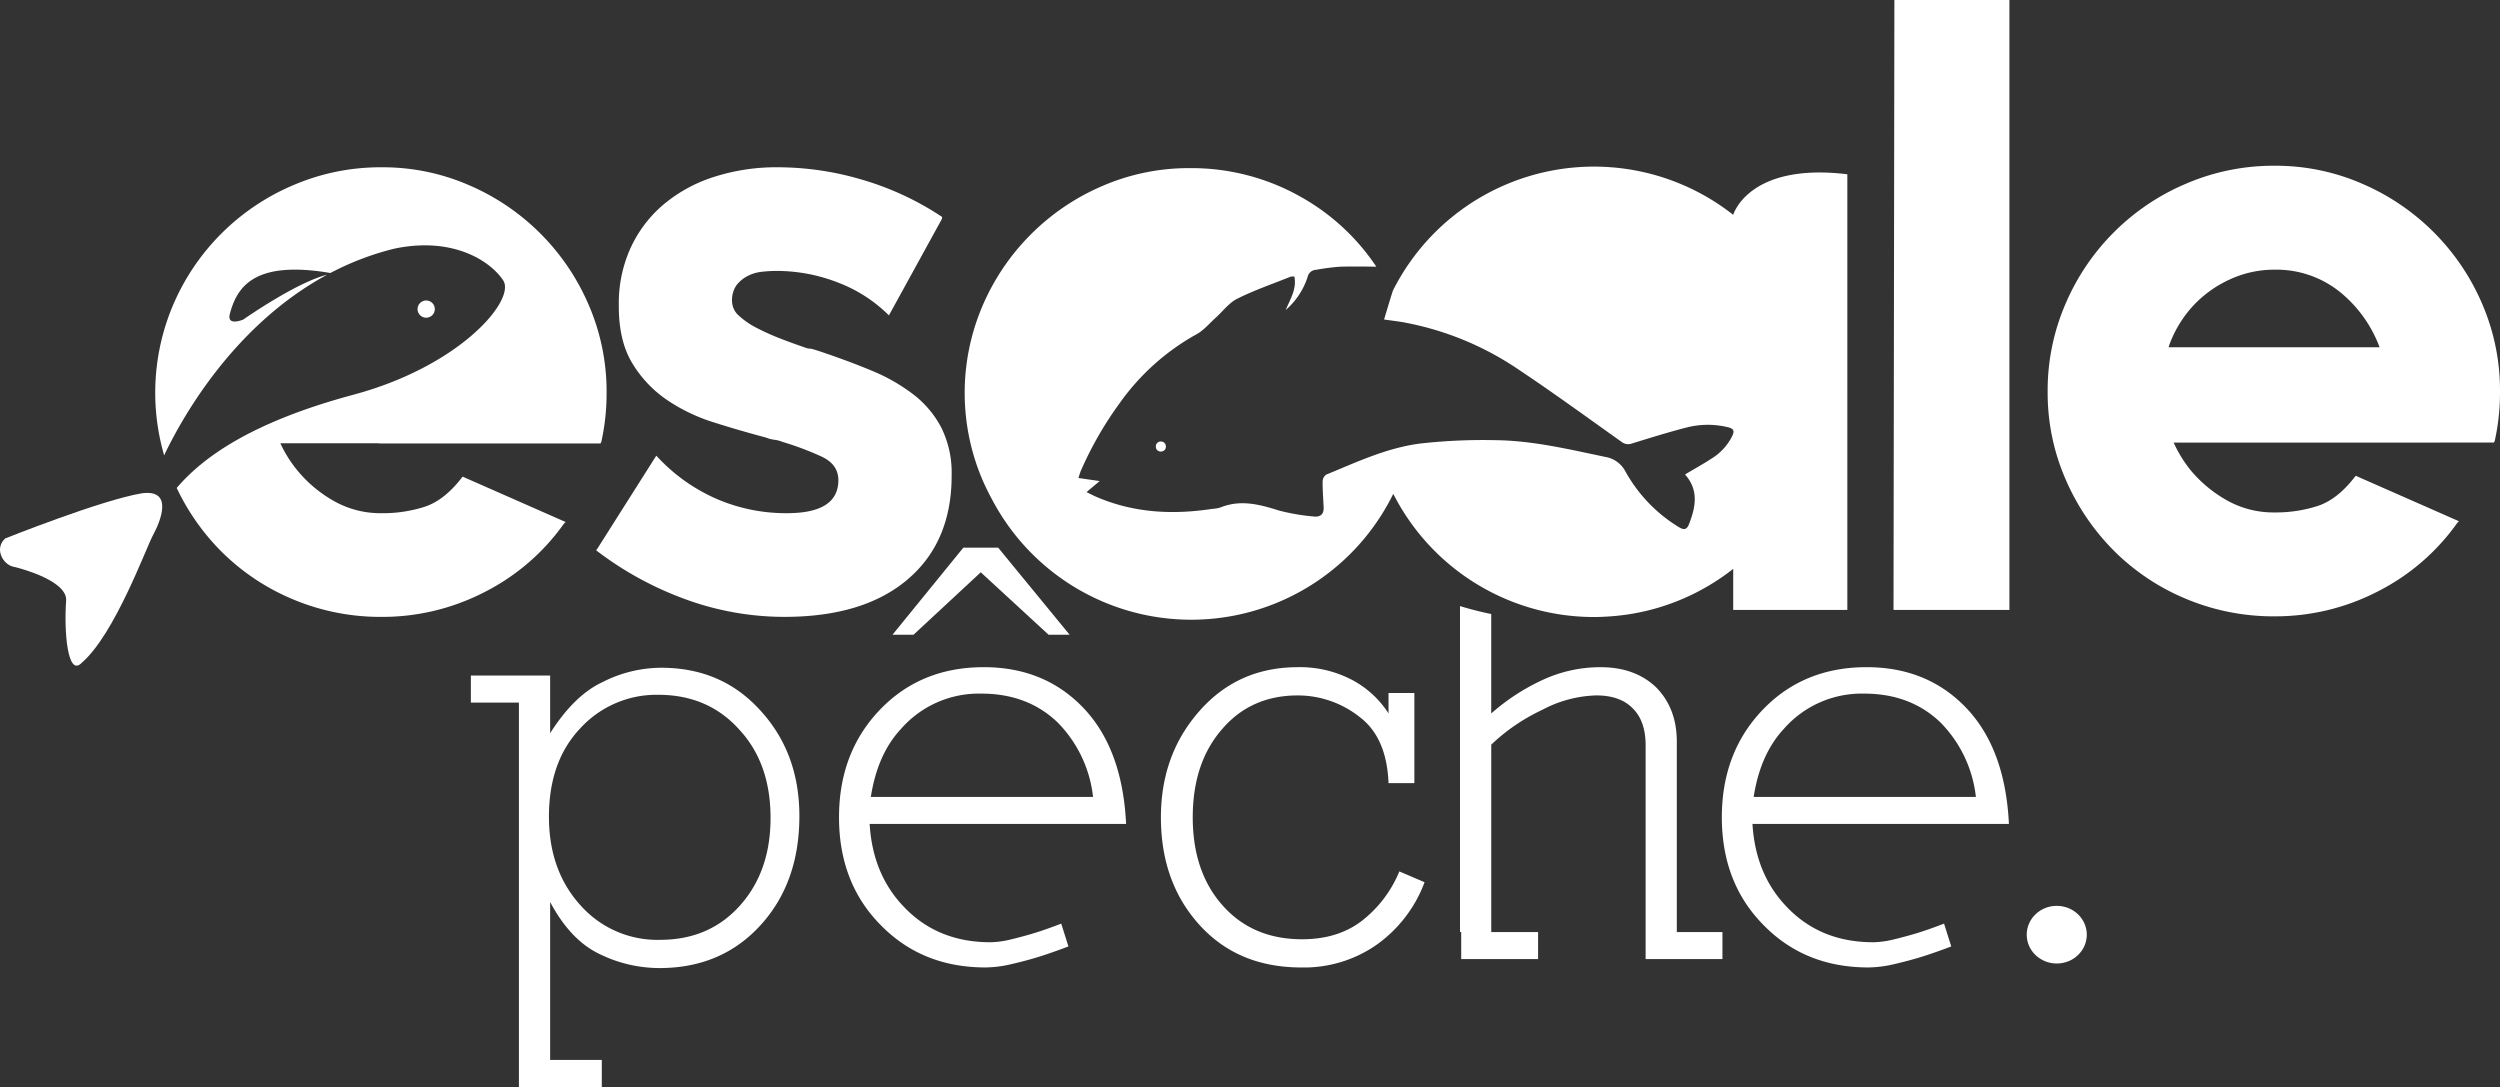 <svg xmlns="http://www.w3.org/2000/svg" width="613.966" height="266.95" viewBox="0 0 613.966 266.95">
  <rect x="0" y="0" width="613.966" height="266.95" fill="#333333" stroke="none"/>
  <g id="peche-homepage-slider" transform="translate(-106.359 -566.248)">
    <g id="Groupe_5960" data-name="Groupe 5960" transform="translate(106.359 566.248)">
      <g id="Groupe_5957" data-name="Groupe 5957" transform="translate(146.403)">
        <path id="Tracé_15672" data-name="Tracé 15672" d="M250.473,636.467q7.062,2.36,12.947,4.815a44.674,44.674,0,0,1,10.272,5.887,24.564,24.564,0,0,1,6.849,8.237A24.917,24.917,0,0,1,283,666.854v.213q0,16.264-10.806,25.462t-30.279,9.2a70.768,70.768,0,0,1-23.966-4.207,82.266,82.266,0,0,1-22.04-11.978l-.213-.213.213-.218,14.551-22.97.215.213a43.655,43.655,0,0,0,14.551,10.377,43.048,43.048,0,0,0,17.332,3.532q12.625,0,12.625-8.109,0-3.844-4.064-5.765a73.429,73.429,0,0,0-9.631-3.627,7.849,7.849,0,0,0-2.032-.533,7.706,7.706,0,0,1-2.032-.536q-6.421-1.7-12.84-3.735a43.47,43.47,0,0,1-11.554-5.551,29.021,29.021,0,0,1-8.455-8.963q-3.316-5.44-3.315-13.984v-.423a32.917,32.917,0,0,1,2.781-13.661,30.736,30.736,0,0,1,7.917-10.674,36.3,36.3,0,0,1,12.412-6.939,50.049,50.049,0,0,1,16.049-2.453,72.95,72.95,0,0,1,20.756,3.1,71.626,71.626,0,0,1,19.474,9.092v.429l-13.053,23.751-.215-.213a35.54,35.54,0,0,0-12.2-7.811,41.343,41.343,0,0,0-15.406-2.891,32.649,32.649,0,0,0-3.423.213,9.81,9.81,0,0,0-3.532,1.073,8.23,8.23,0,0,0-2.675,2.247,6.371,6.371,0,0,0-1.069,3.959,4.764,4.764,0,0,0,1.711,3.528,19.449,19.449,0,0,0,4.385,3,58.78,58.78,0,0,0,5.992,2.675q3.319,1.283,6.527,2.353a5.179,5.179,0,0,1,1.391.216C249.581,636.184,250.045,636.33,250.473,636.467Z" transform="translate(-195.694 -550.233)" fill="#fff"/>
        <path id="Tracé_15673" data-name="Tracé 15673" d="M418.575,566.248V716.037h-28.46l.213-149.789Z" transform="translate(-71.495 -566.248)" fill="#fff"/>
      </g>
      <g id="Groupe_5958" data-name="Groupe 5958" transform="translate(236.917 40.918)">
        <path id="Tracé_15674" data-name="Tracé 15674" d="M439.659,603.056a55.272,55.272,0,0,0-83.579,18.627c-.757,2.352-1.447,4.725-2.163,7.08,1.863.269,3.415.444,4.949.721a74.134,74.134,0,0,1,28.083,11.573c8.571,5.71,16.893,11.791,25.292,17.755a2.655,2.655,0,0,0,2.635.377c4.353-1.35,8.71-2.7,13.12-3.848a20.933,20.933,0,0,1,10.369-.121c1.286.316,1.7.772,1.091,2.088a13.605,13.605,0,0,1-5.175,5.646c-2.062,1.342-4.218,2.537-6.454,3.869,3.41,3.833,2.634,7.96.982,12.181-.531,1.359-1.2,1.508-2.412.8a36.9,36.9,0,0,1-13.2-13.714,6.841,6.841,0,0,0-4.98-3.586c-8.815-1.844-17.616-3.964-26.662-4.1a139.087,139.087,0,0,0-18.5.79c-8.23.988-15.754,4.538-23.35,7.667a2.117,2.117,0,0,0-.877,1.652c-.015,2.129.151,4.258.249,6.386.084,1.8-.95,2.453-2.539,2.232a51.248,51.248,0,0,1-8.458-1.459c-4.792-1.522-9.479-2.747-14.412-.724a8.78,8.78,0,0,1-1.993.329c-9.7,1.48-19.207.99-28.351-2.928-.787-.338-1.542-.746-2.478-1.2,1.142-.959,2.053-1.721,3.228-2.707l-5.221-.754c.233-.695.382-1.275.618-1.819a87.546,87.546,0,0,1,9.566-16.637,57.021,57.021,0,0,1,18.841-16.854c1.752-.962,3.115-2.63,4.638-4,1.78-1.6,3.3-3.7,5.356-4.726,4.212-2.1,8.707-3.645,13.092-5.4a3.2,3.2,0,0,1,.931-.029c.606,3.128-1.067,5.587-2.13,8.205a18.2,18.2,0,0,0,5.362-8.058,2.231,2.231,0,0,1,2.093-1.811,55.179,55.179,0,0,1,6.026-.773c2.922-.062,5.844-.035,8.768.008a53.952,53.952,0,0,0-18.168-16.934,54.545,54.545,0,0,0-27.5-7.275,53.517,53.517,0,0,0-21.614,4.389,55.964,55.964,0,0,0-29.422,29.422,54.356,54.356,0,0,0,0,42.794q1.03,2.367,2.237,4.585a55.275,55.275,0,0,0,98.629-1.195,55.293,55.293,0,0,0,49.3,30.249c1.393,0,2.768-.069,4.135-.17l.02,0q1.77-.13,3.507-.369l.141-.018A55.019,55.019,0,0,0,439.659,690v10.085h28.03V593.094C443.392,590.157,439.659,603.056,439.659,603.056Z" transform="translate(-250.925 -591.216)" fill="#fff"/>
      </g>
      <path id="Tracé_15675" data-name="Tracé 15675" d="M107.642,651.3s23.556-9.423,33.533-11.085c8.037-1.109,4.435,7.206,2.771,10.254s-9.423,24.387-17.46,31.314c-3.6,3.881-4.433-8.037-3.879-15.241.277-4.712-10.531-7.76-13.025-8.314S104.871,653.791,107.642,651.3Z" transform="translate(-106.359 -519.064)" fill="#fff"/>
      <path id="Tracé_15676" data-name="Tracé 15676" d="M519.907,624.972a56.091,56.091,0,0,0-29.49-29.487,53.073,53.073,0,0,0-21.444-4.4,54.323,54.323,0,0,0-21.763,4.4,55.8,55.8,0,0,0-29.6,29.487,53.564,53.564,0,0,0-4.4,21.66,53.028,53.028,0,0,0,4.4,21.444,56.53,56.53,0,0,0,11.9,17.586,54.709,54.709,0,0,0,17.694,11.793,55.509,55.509,0,0,0,21.763,4.289,54.833,54.833,0,0,0,25.2-6.054,53.6,53.6,0,0,0,19.623-16.868l.431-.434-24.879-10.955-.431-.213-.213.213q-4.292,5.58-9.112,7.186a33.479,33.479,0,0,1-10.618,1.608,23.28,23.28,0,0,1-11.582-2.886,32.03,32.03,0,0,1-8.792-7.157,31.116,31.116,0,0,1-4.435-7.1H509.4v-.018h13.4l.216-.429a55.127,55.127,0,0,0,1.285-12.008A53.644,53.644,0,0,0,519.907,624.972Zm-70.771.29a28.461,28.461,0,0,1,8.9-6.3,25.986,25.986,0,0,1,10.938-2.353,24.88,24.88,0,0,1,16.406,5.79,31.707,31.707,0,0,1,9.348,13.26H442.907c.115-.329.206-.669.334-.991A28.754,28.754,0,0,1,449.136,625.263Z" transform="translate(89.666 -550.379)" fill="#fff"/>
      <g id="Groupe_5959" data-name="Groupe 5959" transform="translate(38.127 41.085)">
        <path id="Tracé_15677" data-name="Tracé 15677" d="M236.081,625.128A55.979,55.979,0,0,0,206.658,595.7a52.992,52.992,0,0,0-21.4-4.385,54.26,54.26,0,0,0-21.719,4.385,55.676,55.676,0,0,0-29.53,29.425,55.15,55.15,0,0,0-2.2,36.937c3.979-8.414,16.672-31.75,40.041-44.368-7.66,1.912-20.61,11.018-20.61,11.018s-4.1,1.734-3.3-1.367c1.755-6.7,6.047-13.24,24.694-10.066a68.98,68.98,0,0,1,15.742-5.987c14.313-3,23.5,3,26.685,7.776s-10.426,21.029-36.757,28.1c-25.064,6.729-36.985,15.375-43.411,22.9a55.968,55.968,0,0,0,10.983,15.618,54.665,54.665,0,0,0,17.653,11.768,55.418,55.418,0,0,0,21.719,4.279,54.675,54.675,0,0,0,25.143-6.041,53.5,53.5,0,0,0,19.581-16.832l.428-.434L205.588,667.5l-.428-.216-.215.216q-4.282,5.565-9.094,7.168a33.377,33.377,0,0,1-10.593,1.6,23.252,23.252,0,0,1-11.554-2.878,31.908,31.908,0,0,1-8.773-7.144,30.967,30.967,0,0,1-4.585-7.149h24.238l.033.051h54.351l.213-.426a54.905,54.905,0,0,0,1.286-11.986A53.492,53.492,0,0,0,236.081,625.128Z" transform="translate(-129.624 -591.318)" fill="#fff"/>
      </g>
      <circle id="Ellipse_374" data-name="Ellipse 374" cx="1.237" cy="1.237" r="1.237" transform="translate(283.854 108.424)" fill="#fff"/>
      <circle id="Ellipse_375" data-name="Ellipse 375" cx="2.121" cy="2.121" r="2.121" transform="translate(102.543 73.788)" fill="#fff"/>
    </g>
    <g id="Groupe_5961" data-name="Groupe 5961" transform="translate(221.997 700.749)">
      <path id="Tracé_15678" data-name="Tracé 15678" d="M248.013,729.5q-9.59,10.475-24.779,10.472a33.425,33.425,0,0,1-14.6-3.392q-7.23-3.39-12.242-12.832v38.791h12.684v6.637H188.72v-94.4h-11.8v-6.637H196.39v14.159q5.9-9.292,12.832-12.537a31.984,31.984,0,0,1,14.454-3.54q14.747,0,24.189,10.325,9.735,10.475,9.735,26.106Q257.6,719.033,248.013,729.5Zm-5.162-48.083q-7.672-8.552-19.912-8.555a25.371,25.371,0,0,0-19.174,8.26q-7.672,8.115-7.67,21.682,0,13.274,7.817,21.829a25.2,25.2,0,0,0,19.469,8.407q12.092,0,19.617-8.407T250.52,703.1Q250.52,689.684,242.85,681.422Z" transform="translate(-176.921 -636.731)" fill="#fff"/>
      <path id="Tracé_15679" data-name="Tracé 15679" d="M239.612,716.167q.737,12.389,8.407,20.354,8.26,8.7,21.239,8.7a22.49,22.49,0,0,0,5.238-.738q3.021-.735,5.677-1.549t6.49-2.286l1.77,5.6q-4.277,1.625-7.375,2.581t-6.636,1.77a28.823,28.823,0,0,1-6.344.811q-15.634,0-25.811-10.472-10.177-10.322-10.175-26.4,0-15.929,10.03-26.4t25.515-10.472q15.047,0,24.631,10.177,9.44,10.032,10.326,28.319Zm46.165-24.926q-7.377-7.08-18.73-7.08a25.415,25.415,0,0,0-19.764,8.7q-5.755,6.195-7.375,16.667h54.571A30.831,30.831,0,0,0,285.777,691.24Zm-2.212-21.534L266.9,654.367l-16.519,15.339h-5.162l17.4-21.386h8.556l17.552,21.386Z" transform="translate(-141.678 -648.32)" fill="#fff"/>
      <path id="Tracé_15680" data-name="Tracé 15680" d="M333.132,734.519a31.159,31.159,0,0,1-18.289,5.457q-15.487,0-24.926-10.324-9.589-10.469-9.587-26.549,0-15.487,9.587-26.254,9.437-10.62,24.041-10.62a27.5,27.5,0,0,1,12.979,2.95,23.923,23.923,0,0,1,9.292,8.407v-5.015h6.342V694.7h-6.342q-.442-11.207-7.08-16.224a24.44,24.44,0,0,0-15.192-5.31q-11.5,0-18.584,8.26-7.227,8.262-7.227,21.681t7.375,21.682q7.372,8.262,19.469,8.26,8.85,0,14.749-4.572a29.553,29.553,0,0,0,9.145-12.094l6.195,2.655A32.87,32.87,0,0,1,333.132,734.519Z" transform="translate(-110.863 -636.879)" fill="#fff"/>
      <path id="Tracé_15681" data-name="Tracé 15681" d="M378.394,737.126V690.371q0-8.257-5.162-13.422-5.165-4.867-13.569-4.867a33.709,33.709,0,0,0-14.159,3.1,52.011,52.011,0,0,0-12.684,8.26v-24.42c-2.6-.519-5.152-1.183-7.67-1.948v80.056h.295v6.637h18.879v-6.637h-11.5V691.108a46.961,46.961,0,0,1,12.537-8.555,29.842,29.842,0,0,1,13.274-3.54q5.9,0,9,3.245,3.1,3.1,3.1,9v52.507H389.6v-6.637Z" transform="translate(-82.231 -642.73)" fill="#fff"/>
      <path id="Tracé_15682" data-name="Tracé 15682" d="M371.91,704.726q.738,12.389,8.407,20.354,8.26,8.7,21.239,8.7a22.478,22.478,0,0,0,5.236-.738q3.021-.735,5.678-1.549t6.49-2.286l1.77,5.6q-4.277,1.625-7.375,2.581t-6.637,1.77a28.821,28.821,0,0,1-6.342.811q-15.634,0-25.811-10.472-10.177-10.322-10.177-26.4,0-15.929,10.03-26.4t25.516-10.472q15.044,0,24.631,10.177Q434,686.439,434.89,704.726ZM418.076,679.8q-7.377-7.08-18.732-7.08a25.42,25.42,0,0,0-19.764,8.7q-5.752,6.195-7.375,16.667h54.573A30.831,30.831,0,0,0,418.076,679.8Z" transform="translate(-57.165 -636.879)" fill="#fff"/>
    </g>
    <ellipse id="Ellipse_376" data-name="Ellipse 376" cx="7.378" cy="7.08" rx="7.378" ry="7.08" transform="translate(604.093 788.712)" fill="#fff"/>
  </g>
</svg>
